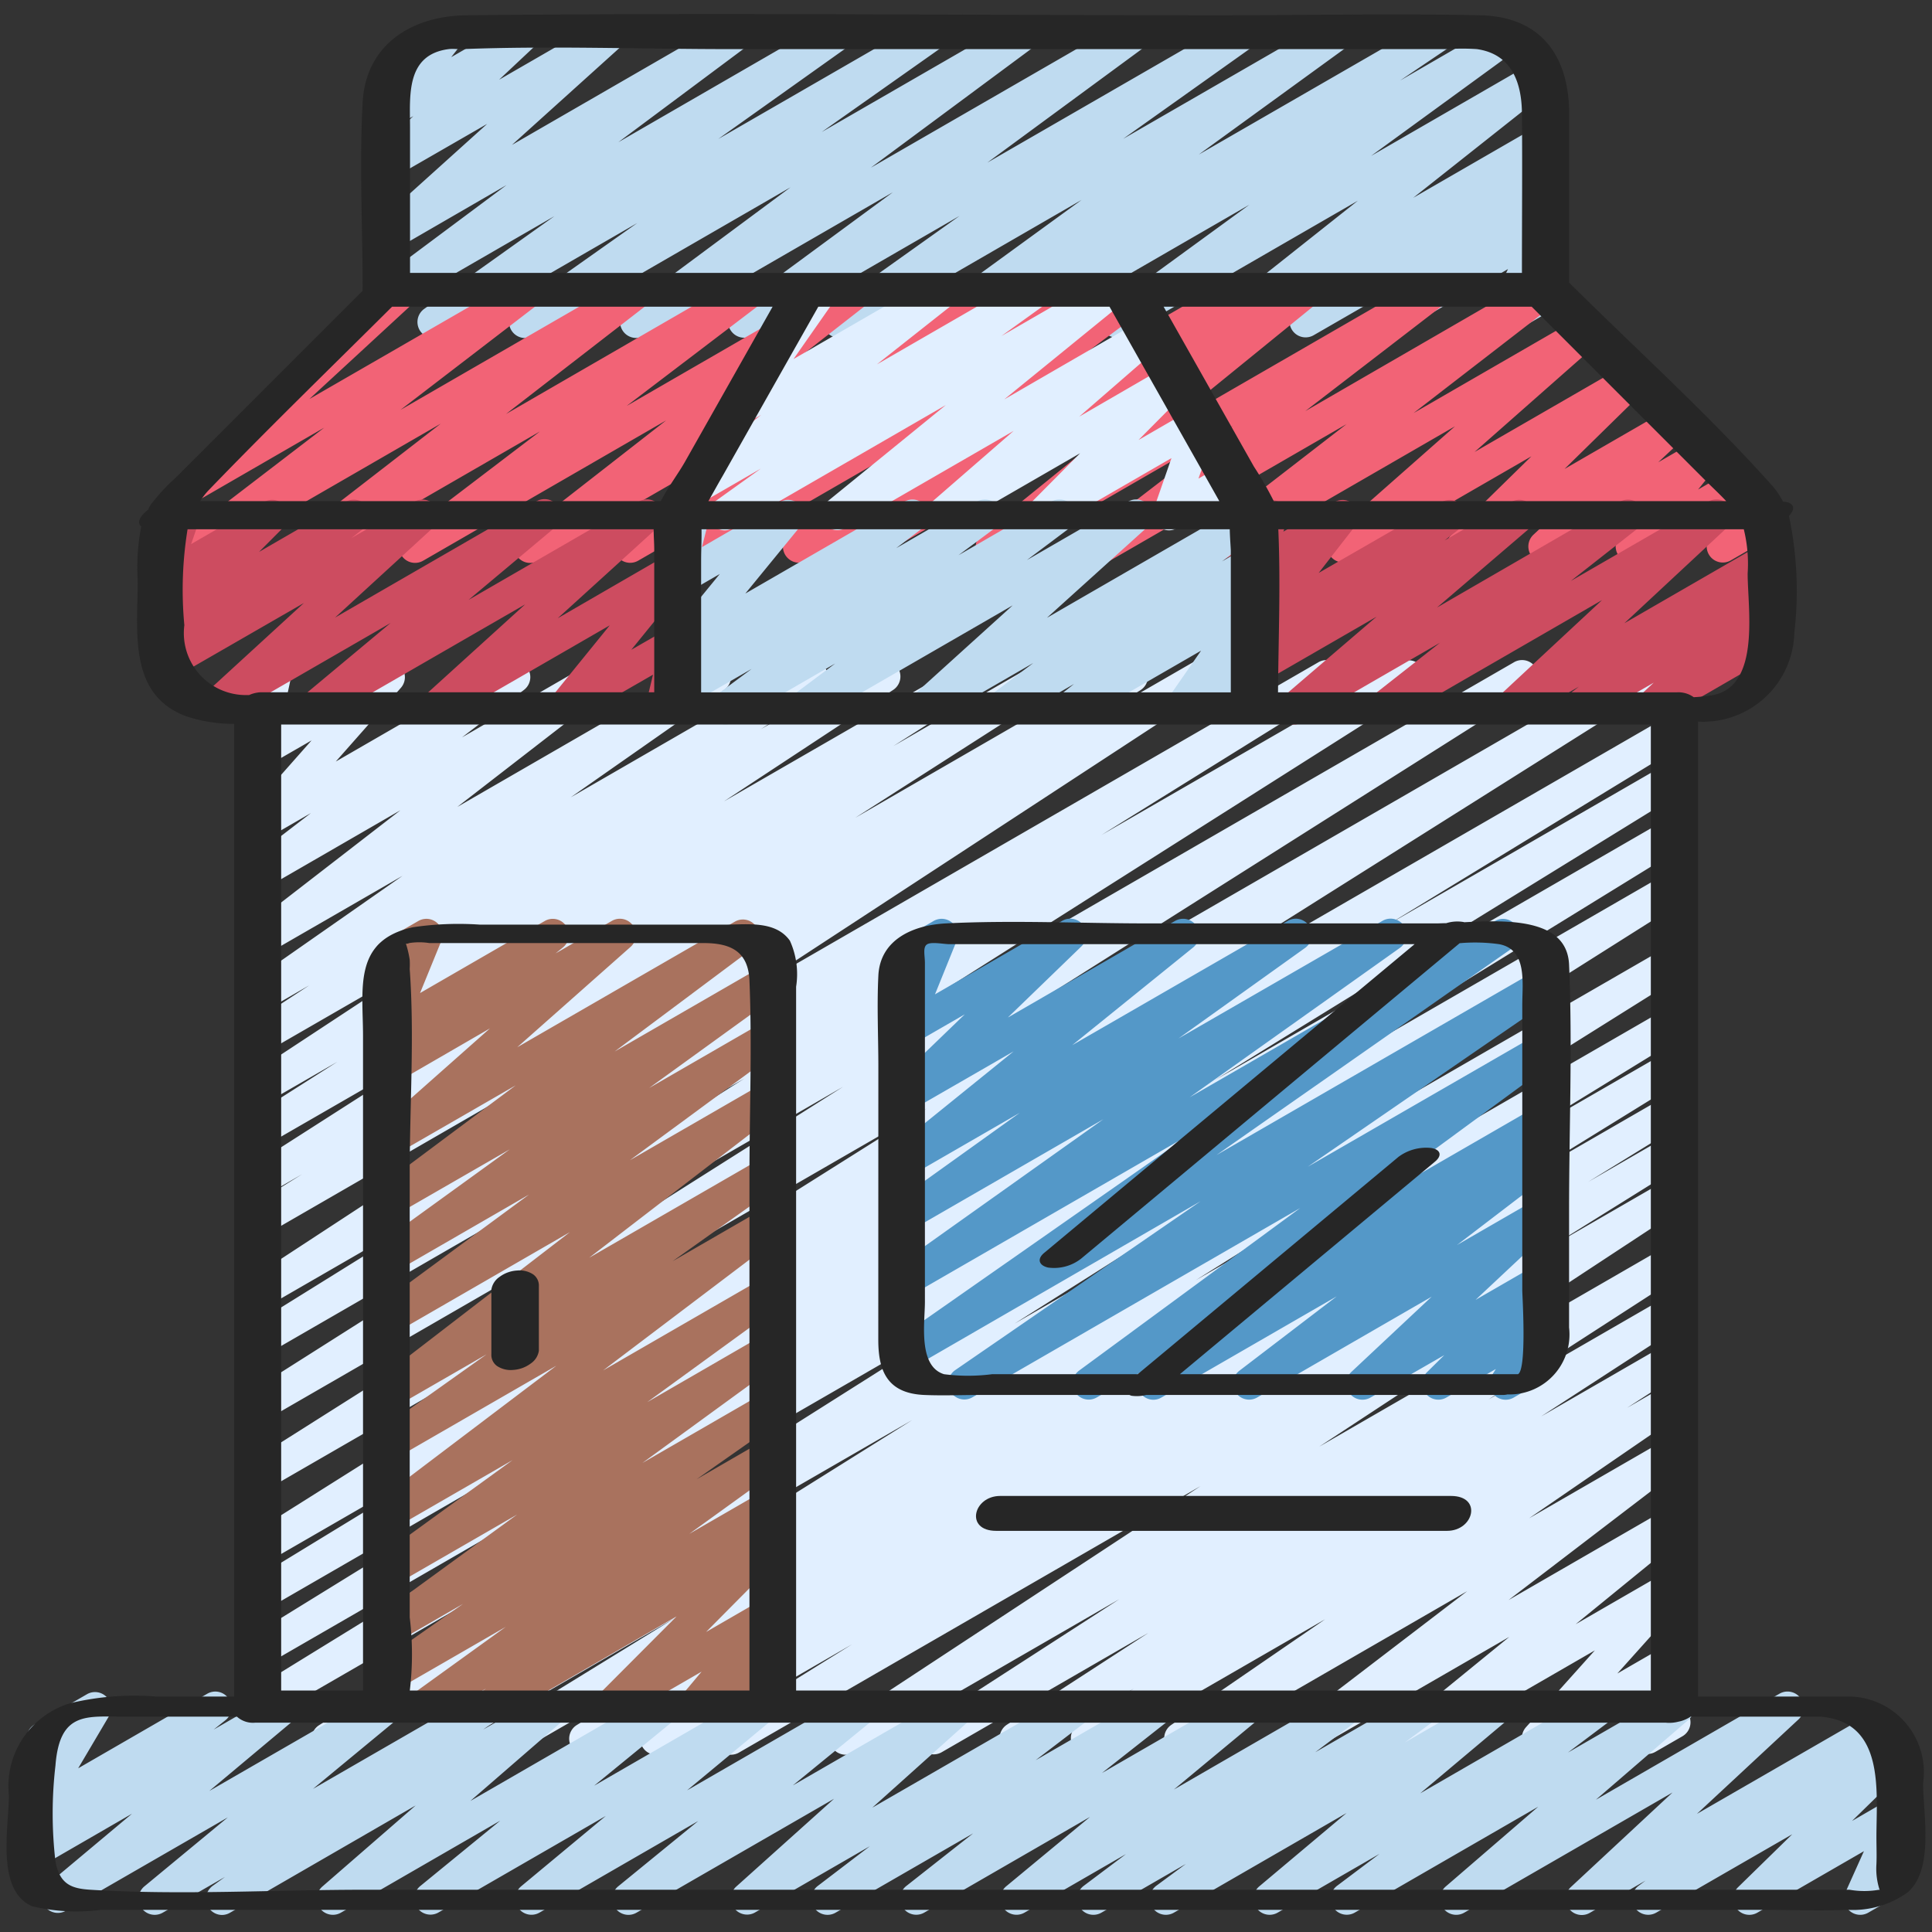 <?xml version="1.0"?>
<svg xmlns="http://www.w3.org/2000/svg" id="Icons" viewBox="0 0 60 60" width="512" height="512"><rect x="0" y="0" width="60" height="60" fill="#333333" stroke="none"/><path d="M13.464,10.5a.5.5,0,0,1-.29-.907l4.044-2.88L12.28,9.563a.5.5,0,0,1-.549-.834l4-2.982-3.456,2a.5.5,0,0,1-.585-.8l3.44-3.1L12.279,5.489a.5.5,0,0,1-.592-.8l1.149-1.083-.557.322a.5.5,0,0,1-.643-.742l.564-.721a.5.5,0,0,1-.127-.918L13.7.61a.5.5,0,0,1,.644.742l-.331.423L16.054.6a.5.5,0,0,1,.592.8L15.5,2.476,18.752.6a.5.5,0,0,1,.585.8L15.9,4.5,22.655.6a.5.5,0,0,1,.549.834l-4,2.982L25.81.6a.5.5,0,0,1,.54.84L22.307,4.316,28.749.6a.5.5,0,0,1,.538.842L25.519,4.1,31.588.6a.5.5,0,0,1,.548.835L27.045,5.208,35.033.6a.5.5,0,0,1,.546.836L30.663,5.05,38.377.6a.5.5,0,0,1,.54.841L34.88,4.312,41.315.6a.5.5,0,0,1,.544.838L37.229,4.8,44.513.6a.5.5,0,0,1,.53.847L43.483,2.5,46.45.784A.5.5,0,0,1,47,1.622l-4.42,3.22,4.982-2.876a.5.5,0,0,1,.56.825L43.889,6.143l3.837-2.215a.5.5,0,0,1,.551.832l-1,.753.451-.26a.5.5,0,0,1,.578.811l-.988.856.416-.241a.5.5,0,0,1,.7.65l-.672,1.4a.5.5,0,0,1,.481.877l-1.383.8a.5.5,0,0,1-.7-.65l.672-1.4-3.554,2.052A.5.5,0,0,1,42.7,9.6l.989-.857L40.8,10.409a.5.5,0,0,1-.552-.832l1-.754L38.5,10.411a.5.5,0,0,1-.56-.825l4.228-3.352-7.24,4.18a.5.5,0,0,1-.545-.837L38.8,6.358l-7.03,4.059a.5.5,0,0,1-.531-.847L32.8,8.515l-3.3,1.9a.5.5,0,0,1-.544-.837l4.633-3.369L26.3,10.421a.5.5,0,0,1-.54-.84L29.8,6.705l-6.442,3.719a.5.5,0,0,1-.545-.836l4.915-3.617-7.718,4.456a.5.5,0,0,1-.548-.835l5.089-3.776-7.99,4.614a.5.5,0,0,1-.538-.842l3.768-2.662-6.073,3.506A.491.491,0,0,1,13.464,10.5Z" fill="#bfdbf0"/><path d="M10.178,54.5a.5.5,0,0,1-.268-.923l20.719-13.1L8.28,53.382a.5.5,0,0,1-.511-.859l13.793-8.492L8.28,51.7a.5.5,0,0,1-.512-.858L22.262,41.9,8.28,49.977a.5.5,0,0,1-.51-.86l9.1-5.555L8.28,48.521a.5.5,0,0,1-.516-.856L28.792,34.42,8.28,46.262a.5.5,0,0,1-.517-.856L26.182,33.751,8.28,44.086a.5.5,0,0,1-.517-.855l15.363-9.742L8.28,42.061a.5.5,0,0,1-.513-.858l7.251-4.51L8.28,40.583a.5.5,0,0,1-.523-.851L22.032,30.39,8.28,38.329a.5.5,0,0,1-.514-.857l1.617-1.006-1.1.636a.5.5,0,0,1-.519-.854L13.932,32.3,8.28,35.558a.5.5,0,0,1-.518-.855l2.717-1.729-2.2,1.268a.5.5,0,0,1-.525-.85L13,29.94,8.28,32.662a.5.5,0,0,1-.523-.851L9.605,30.6l-1.325.765a.5.5,0,0,1-.537-.842L12.5,27.2,8.28,29.634a.5.5,0,0,1-.555-.828l4.709-3.642-4.154,2.4a.5.5,0,0,1-.554-.83l1.931-1.484-1.377.795a.5.5,0,0,1-.625-.764l2.021-2.287-1.4.806a.5.5,0,0,1-.739-.538l.315-1.472a.5.5,0,0,1-.076-.9l.5-.289a.5.5,0,0,1,.74.537l-.265,1.235,3.073-1.775a.5.5,0,0,1,.625.764l-2.02,2.288,5.29-3.055a.5.5,0,0,1,.554.83L14.348,22.9l4.007-2.314a.5.5,0,0,1,.556.828L14.2,25.061l7.748-4.474a.5.5,0,0,1,.537.843l-4.758,3.33,7.231-4.175a.5.5,0,0,1,.523.852l-1.849,1.207L27.2,20.583a.5.5,0,0,1,.526.851l-5.242,3.453,7.456-4.3a.5.5,0,0,1,.519.855l-2.712,1.726,4.474-2.583a.5.5,0,0,1,.519.854l-6.179,3.958L34.9,20.579a.5.5,0,0,1,.515.857L33.8,22.444l3.233-1.867a.5.5,0,0,1,.524.852L23.275,30.771l17.662-10.2a.5.5,0,0,1,.514.858l-7.24,4.5L43.5,20.573a.5.5,0,0,1,.518.855L28.65,31.171l18.361-10.6a.5.5,0,0,1,.517.856L29.109,33.081,50.784,20.567a.5.5,0,0,1,.517.856L30.266,34.674,51.722,22.286a.5.5,0,0,1,.51.86l-9.089,5.548,8.58-4.953a.5.5,0,0,1,.512.859L37.747,33.532l13.978-8.07a.5.5,0,0,1,.511.859L38.451,34.808l13.275-7.664a.5.5,0,0,1,.517.856L31.51,41.105,51.729,29.432a.5.5,0,0,1,.515.857l-15.111,9.47,14.6-8.427a.5.5,0,0,1,.512.858L46.855,35.5l4.876-2.814a.5.5,0,0,1,.513.858l-5.127,3.166,4.615-2.664a.5.5,0,0,1,.513.858l-2.921,1.8,2.409-1.391a.5.5,0,0,1,.515.858l-4.008,2.5,3.494-2.017a.5.5,0,0,1,.525.851L40.972,44.926l10.764-6.214a.5.5,0,0,1,.522.852l-6.035,3.9,5.515-3.185a.5.5,0,0,1,.523.852l-4.4,2.857,3.879-2.239a.5.5,0,0,1,.522.853l-1.732,1.12,1.211-.7a.5.5,0,0,1,.533.844l-4.785,3.285,4.254-2.455a.5.5,0,0,1,.554.83L46.85,49.691l4.894-2.825a.5.5,0,0,1,.567.821l-3.377,2.754,2.812-1.623a.5.5,0,0,1,.622.767l-2.14,2.387,1.52-.877a.5.5,0,0,1,.723.594l-.445,1.3a.5.5,0,0,1,.224.932l-.839.484a.5.5,0,0,1-.723-.594l.405-1.182-3.081,1.778a.5.5,0,0,1-.622-.766l2.14-2.387-5.468,3.156a.5.5,0,0,1-.566-.82l3.377-2.755-6.2,3.577a.5.5,0,0,1-.554-.83l5.445-4.166-8.66,5a.5.5,0,0,1-.533-.845l4.785-3.285L34,54.415a.5.5,0,0,1-.522-.852l1.733-1.122-3.423,1.976a.5.5,0,0,1-.522-.852l4.4-2.855-6.423,3.708a.5.5,0,0,1-.521-.853l6.038-3.9L26.527,54.42A.5.5,0,0,1,26,53.569l11.282-7.416-14.324,8.27a.5.5,0,0,1-.515-.858l4.02-2.5-5.824,3.362a.5.5,0,0,1-.513-.859l2.913-1.8-4.606,2.659a.5.5,0,0,1-.513-.859l5.113-3.158-6.96,4.019a.5.5,0,0,1-.512-.859l5.4-3.321-7.242,4.181a.5.5,0,0,1-.516-.857L28.331,44.1l-17.9,10.336A.494.494,0,0,1,10.178,54.5Z" fill="#e1efff"/><path d="M6.9,59.471a.5.5,0,0,1-.293-.906l.38-.275L5.054,59.4a.5.5,0,0,1-.569-.818l2.589-2.141-5.029,2.9a.5.5,0,0,1-.571-.816L4.1,56.326,1.28,57.956a.5.5,0,0,1-.56-.824l.446-.356a.491.491,0,0,1-.492-.129.5.5,0,0,1-.075-.6l.953-1.614a.5.5,0,0,1-.479-.877l1.627-.94a.5.5,0,0,1,.681.687l-.953,1.613L6.437,52.6a.5.5,0,0,1,.663.151.5.5,0,0,1-.1.673l-.363.289L8.562,52.6a.5.5,0,0,1,.572.815L6.5,55.62,11.738,52.6a.5.5,0,0,1,.569.818L9.72,55.555,14.844,52.6a.5.5,0,0,1,.543.838l-.381.275,1.93-1.113a.5.5,0,0,1,.578.81l-2.906,2.52,5.769-3.33a.5.5,0,0,1,.566.819l-2.491,2.037L23.4,52.6a.5.5,0,0,1,.57.817L21.339,55.6l5.2-3a.5.5,0,0,1,.566.82l-2.481,2.026L29.558,52.6a.5.5,0,0,1,.584.8l-3.051,2.738L33.227,52.6a.5.5,0,0,1,.553.83l-1.617,1.235L35.741,52.6a.5.5,0,0,1,.56.825l-2.08,1.638L38.488,52.6a.5.5,0,0,1,.57.817l-2.6,2.157L41.606,52.6a.5.5,0,0,1,.551.832l-1.31.985L44,52.6a.5.5,0,0,1,.547.835l-.922.681L46.247,52.6a.5.5,0,0,1,.571.815l-2.712,2.279L49.467,52.6a.5.5,0,0,1,.551.832l-1.324.995L51.86,52.6a.5.5,0,0,1,.577.811l-2.875,2.481,5.7-3.292a.5.5,0,0,1,.59.8L52.7,56.331l5.4-3.115a.5.5,0,0,1,.548.834l-.219.163.173-.1a.5.5,0,0,1,.6.79l-1.685,1.648,1.21-.7a.5.5,0,0,1,.706.637l-.6,1.335a.5.5,0,0,1,.491.247.5.5,0,0,1-.182.683l-1.122.647a.5.5,0,0,1-.706-.637l.572-1.273-3.31,1.91a.5.5,0,0,1-.6-.79l1.684-1.646L51.434,59.4a.5.5,0,0,1-.548-.834l.219-.163-1.728,1a.5.5,0,0,1-.591-.8l3.155-2.935L45.473,59.4a.5.5,0,0,1-.577-.811l2.875-2.48L42.07,59.4a.5.5,0,0,1-.55-.832l1.323-.995L39.677,59.4a.5.5,0,0,1-.572-.815l2.713-2.28L36.456,59.4a.5.5,0,0,1-.547-.835l.919-.679L34.205,59.4a.5.5,0,0,1-.551-.832l1.313-.987L31.815,59.4a.5.5,0,0,1-.569-.817l2.605-2.157L28.7,59.4a.5.5,0,0,1-.559-.825l2.08-1.638L25.95,59.4a.5.5,0,0,1-.554-.83l1.616-1.233L23.437,59.4a.5.5,0,0,1-.584-.8l3.05-2.738L19.768,59.4a.5.5,0,0,1-.567-.82l2.483-2.027L16.751,59.4a.5.5,0,0,1-.569-.817l2.63-2.186-5.2,3a.5.5,0,0,1-.566-.819l2.49-2.036L10.587,59.4a.5.5,0,0,1-.578-.81l2.9-2.52L7.146,59.4A.5.5,0,0,1,6.9,59.471Z" fill="#bfdbf0"/><path d="M13.128,53.5a.5.5,0,0,1-.293-.905l2.871-2.071L12.28,52.5a.5.5,0,0,1-.537-.842l2.637-1.848-2.1,1.212a.5.5,0,0,1-.544-.837l4.323-3.149L12.28,49.216a.5.5,0,0,1-.544-.837l4.182-3.034-3.639,2.1a.5.5,0,0,1-.551-.831l5.549-4.2-5,2.885a.5.5,0,0,1-.54-.84l3.375-2.4-2.835,1.635a.5.5,0,0,1-.554-.829l5.976-4.6-5.422,3.13a.5.5,0,0,1-.547-.835l4.7-3.462-4.156,2.4a.5.5,0,0,1-.543-.838l4.1-2.966L12.279,37.74a.5.5,0,0,1-.55-.833l4.286-3.2L12.279,35.86a.5.5,0,0,1-.581-.806l3.517-3.116-2.936,1.7a.5.5,0,0,1-.564-.821l.392-.319a.5.5,0,0,1-.541-.683l.672-1.645a.5.5,0,0,1-.374-.917l1.128-.651a.5.5,0,0,1,.713.622l-.66,1.616L16.922,28.6a.5.5,0,0,1,.564.821l-.23.187L19,28.6a.5.5,0,0,1,.581.808l-3.517,3.115,6.757-3.9a.5.5,0,0,1,.55.833l-4.283,3.2,4.629-2.672a.5.5,0,0,1,.543.838l-4.1,2.967,3.556-2.053a.5.5,0,0,1,.547.835l-4.7,3.461,4.158-2.4a.5.5,0,0,1,.554.829l-5.978,4.6,5.427-3.133a.5.5,0,0,1,.54.84l-3.375,2.4,2.836-1.638a.5.5,0,0,1,.552.831l-5.549,4.2,5-2.886a.5.5,0,0,1,.544.837L20.1,43.545l3.632-2.1a.5.5,0,0,1,.544.837l-4.325,3.151,3.784-2.185a.5.5,0,0,1,.537.842l-2.637,1.849,2.1-1.213a.5.5,0,0,1,.543.837l-2.872,2.073,2.331-1.346a.5.5,0,0,1,.54.84l-.4.283a.509.509,0,0,1,.5.183.5.5,0,0,1-.04.657l-2.408,2.429,1.8-1.041a.5.5,0,0,1,.634.753l-.617.738a.5.5,0,0,1,.485.874l-2.427,1.4a.5.5,0,0,1-.634-.753l.618-.738-2.595,1.5a.5.5,0,0,1-.606-.784L21.011,50.2,15.43,53.425a.5.5,0,0,1-.54-.84l.206-.147-1.718.992A.491.491,0,0,1,13.128,53.5Z" fill="#a9725e"/><path d="M35.822,43.471a.5.5,0,0,1-.279-.915l.085-.057-1.567.9a.5.5,0,0,1-.546-.836l6.864-5.046L30.19,43.4a.5.5,0,0,1-.533-.844l7.631-5.252L28.3,42.5a.5.5,0,0,1-.536-.843l9.2-6.433-8.68,5.01a.5.5,0,0,1-.54-.839l6.523-4.637-5.984,3.454a.5.5,0,0,1-.541-.839l3.928-2.814-3.387,1.955a.5.5,0,0,1-.564-.822l3.76-3.041-3.2,1.844a.5.5,0,0,1-.6-.792L29.963,31.5l-1.684.972a.5.5,0,0,1-.714-.62l.681-1.682a.5.5,0,0,1-.381-.916l1.129-.652a.5.5,0,0,1,.714.62l-.671,1.658L32.983,28.6a.5.5,0,0,1,.6.792L31.3,31.6l5.193-3a.5.5,0,0,1,.565.821L33.3,32.458,39.988,28.6a.5.5,0,0,1,.541.84L36.6,32.25,42.93,28.6a.5.5,0,0,1,.54.841l-6.523,4.636L46.435,28.6a.5.5,0,0,1,.536.842l-9.194,6.431,9.943-5.741a.5.5,0,0,1,.533.846l-7.64,5.257,7.108-4.1a.5.5,0,0,1,.546.836L41.4,38.011l6.319-3.648a.5.5,0,0,1,.529.848l-.382.257a.5.5,0,0,1,.406.886l-3.023,2.311,2.47-1.426a.5.5,0,0,1,.591.8l-2.486,2.33,1.895-1.094a.5.5,0,0,1,.6.789l-.549.542a.5.5,0,0,1,.62.727l-.331.523a.49.49,0,0,1,.255.217.5.5,0,0,1-.182.683l-1.124.648a.5.5,0,0,1-.672-.7l.119-.188-1.54.888a.5.5,0,0,1-.6-.788l.538-.531L42.566,43.4a.5.5,0,0,1-.591-.8l2.486-2.33L39.043,43.4a.5.5,0,0,1-.554-.83l3.025-2.311L36.072,43.4A.5.5,0,0,1,35.822,43.471Z" fill="#5498c8"/><path d="M6.064,17.481a.5.5,0,0,1-.3-.9l4.305-3.3L6.228,15.5a.5.5,0,0,1-.589-.8l5.218-4.82a.5.5,0,0,1,.222-.6L12.263,8.6a.5.5,0,0,1,.589.8L9.611,12.39,16.183,8.6a.5.5,0,0,1,.554.83l-4.3,3.3L19.589,8.6a.5.5,0,0,1,.556.828l-4.43,3.429L23.09,8.594a.5.5,0,0,1,.553.831l-4.181,3.181,6.949-4.013a.5.5,0,0,1,.558.827l-4.525,3.53,7.547-4.358a.5.5,0,0,1,.549.834l-3.819,2.847L33.1,8.592a.5.5,0,0,1,.532.846l-.756.516,2.36-1.363a.5.5,0,0,1,.549.834l-3.816,2.844L38.338,8.59a.5.5,0,0,1,.53.848l-.056.037,1.534-.885a.5.5,0,0,1,.565.821L36.005,13.4l8.327-4.808a.5.5,0,0,1,.555.829l-4.349,3.346L47.744,8.6a.5.5,0,0,1,.556.828l-4.4,3.4,5.115-2.953a.5.5,0,0,1,.581.808l-3.8,3.352,4.679-2.7a.5.5,0,0,1,.6.79l-2.486,2.438,3.243-1.872a.5.5,0,0,1,.592.8l-.926.865,1.267-.731a.5.5,0,0,1,.639.746l-.668.832,1.018-.588a.5.5,0,0,1,.733.561l-.2.777a.5.5,0,0,1,.4.91l-.935.54a.5.5,0,0,1-.733-.56l.2-.762L50.926,17.4a.5.5,0,0,1-.64-.746l.668-.832L48.221,17.4a.5.5,0,0,1-.592-.8l.926-.865-2.883,1.664a.5.5,0,0,1-.6-.79l2.487-2.438-5.593,3.229a.5.5,0,0,1-.581-.808l3.8-3.352-7.207,4.161a.5.5,0,0,1-.556-.829l4.395-3.4-7.323,4.228a.5.5,0,0,1-.555-.83l4.349-3.346-7.232,4.176a.5.5,0,0,1-.566-.821L35.4,12.6,27.07,17.409a.5.5,0,0,1-.53-.847l.056-.038-1.534.886a.5.5,0,0,1-.548-.834l3.816-2.844-6.372,3.679a.5.5,0,0,1-.532-.846l.752-.514-2.356,1.36a.5.5,0,0,1-.549-.834L23.1,13.729l-6.379,3.683a.5.5,0,0,1-.558-.828l4.524-3.528-7.545,4.357a.5.5,0,0,1-.553-.831L16.767,13.4,9.815,17.413a.5.5,0,0,1-.555-.829l4.428-3.427L6.314,17.414A.5.5,0,0,1,6.064,17.481Z" fill="#f26376"/><path d="M22.509,16.47a.5.5,0,0,1-.291-.906l1.412-1.012L21.8,15.609a.5.5,0,0,1-.561-.825l2.4-1.9-.451.26a.5.5,0,0,1-.659-.72l1.857-2.652a.347.347,0,0,1-.044-.064.5.5,0,0,1,.182-.683l.743-.429a.5.5,0,0,1,.659.72L24.644,11.15l4.433-2.56a.5.5,0,0,1,.561.826l-2.405,1.9,4.731-2.731a.5.5,0,0,1,.541.839L31.1,10.435l3.209-1.853a.5.5,0,0,1,.565.821l-3.686,3L35.479,9.92a.5.5,0,0,1,.579.811l-2.54,2.207,2.763-1.6a.5.5,0,0,1,.606.785l-1.529,1.541,1.687-.974a.5.5,0,0,1,.723.6l-.548,1.573.792-.457a.5.5,0,0,1,.746.373l.057.473a.5.5,0,0,1,.21.932l-.377.217a.5.5,0,0,1-.746-.373l-.046-.378-1.3.751a.5.5,0,0,1-.723-.6l.548-1.574L32.621,16.4a.5.5,0,0,1-.605-.785l1.528-1.54L29.517,16.4a.5.5,0,0,1-.579-.81l2.541-2.208L26.252,16.4a.5.5,0,0,1-.565-.82l3.686-3L22.759,16.4A.491.491,0,0,1,22.509,16.47Z" fill="#e1efff"/><path d="M40.194,22.5a.5.5,0,0,1-.325-.88l2.879-2.466L39.23,21.184a.5.5,0,0,1-.558-.827l.491-.385a.5.5,0,0,1-.577-.772l1.137-1.46-.493.284a.5.5,0,0,1-.726-.586l.222-.689a.488.488,0,0,1-.178-.18.5.5,0,0,1,.182-.683l.5-.29a.5.5,0,0,1,.727.586l-.1.328,1.587-.917a.5.5,0,0,1,.645.74l-1.137,1.46,3.82-2.2a.5.5,0,0,1,.558.827l-.46.36,2.062-1.191a.5.5,0,0,1,.575.813l-2.879,2.465L50.31,15.58a.5.5,0,0,1,.558.826l-2.084,1.636,4.272-2.466a.5.5,0,0,1,.59.8l-3.2,2.979,4.27-2.465a.5.5,0,0,1,.557.827l-.432.338a.5.5,0,0,1,.466.851l-.483.447a.5.5,0,0,1,.393.912L51.51,22.407a.5.5,0,0,1-.59-.8l.438-.406-2.1,1.211a.5.5,0,0,1-.558-.828l.332-.259-1.89,1.091a.5.5,0,0,1-.59-.8l3.2-2.979-6.558,3.787a.5.5,0,0,1-.558-.826l2.083-1.636-4.274,2.468A.5.5,0,0,1,40.194,22.5Z" fill="#cd4c60"/><path d="M9.766,22.471a.5.5,0,0,1-.321-.884l2.685-2.239L6.97,22.327a.5.5,0,0,1-.588-.8l3.055-2.8L5.442,21.028a.5.5,0,0,1-.559-.826l.384-.3a.5.5,0,0,1-.591-.794l.761-.762-.158.091a.5.5,0,0,1-.722-.6l.353-1.03a.506.506,0,0,1-.21-.2.5.5,0,0,1,.183-.683l.573-.331a.5.5,0,0,1,.723.595l-.243.709L8.2,15.591a.5.5,0,0,1,.605.786l-.76.762,2.689-1.553a.5.5,0,0,1,.56.826l-.384.3,1.962-1.133a.5.5,0,0,1,.588.8l-3.054,2.8,6.256-3.612a.5.5,0,0,1,.57.817L14.552,18.63l5.3-3.061a.5.5,0,0,1,.585.8L17.321,19.2l3.457-2a.5.5,0,0,1,.639.748l-1.811,2.231L20.79,19.5a.5.5,0,0,1,.736.551l-.282,1.17a.487.487,0,0,1,.237.21.5.5,0,0,1-.182.683l-.5.288a.5.5,0,0,1-.737-.55l.218-.9L17.764,22.4a.5.5,0,0,1-.639-.748l1.811-2.231L13.775,22.4a.5.5,0,0,1-.586-.8l3.119-2.83L10.016,22.4A.5.5,0,0,1,9.766,22.471Z" fill="#cd4c60"/><path d="M22.53,22.5a.5.5,0,0,1-.3-.9l1.112-.826L21.28,21.961a.5.5,0,0,1-.551-.832l.8-.606-.252.146a.5.5,0,0,1-.636-.75l1.712-2.093-1.076.622a.5.5,0,0,1-.734-.556l.281-1.116a.5.5,0,0,1-.047-.89l.5-.29a.5.5,0,0,1,.735.556l-.211.838,2.423-1.4a.5.5,0,0,1,.636.75l-1.713,2.093,4.935-2.85a.5.5,0,0,1,.551.833l-.8.607,2.5-1.443a.5.5,0,0,1,.548.835l-1.113.827,2.885-1.666a.5.5,0,0,1,.55.833l-1.311.984,3.153-1.821a.5.5,0,0,1,.585.8l-3.116,2.814,6.208-3.584a.5.5,0,0,1,.551.832l-1.322,1,.779-.45a.5.5,0,0,1,.56.825l-.476.379a.5.5,0,0,1,.583.754l-1.029,1.481.377-.218a.5.5,0,1,1,.5.866l-2.312,1.336a.5.5,0,0,1-.661-.719L37.3,20.207l-3.821,2.206a.5.5,0,0,1-.561-.825l.436-.346-2.035,1.175a.5.5,0,0,1-.55-.833l1.321-.994-3.17,1.83a.5.5,0,0,1-.585-.8L31.45,18.8l-6.277,3.625a.5.5,0,0,1-.55-.833l1.314-.986L22.78,22.431A.5.5,0,0,1,22.53,22.5Z" fill="#bfdbf0"/><path d="M57.465,52.688H52.732V22.41a2.836,2.836,0,0,0,2.993-2.761,11.249,11.249,0,0,0-.167-3.625c.191-.208.2-.414-.187-.448a2.386,2.386,0,0,0-.34-.5c-1.965-2.2-4.2-4.212-6.3-6.3V3.536c0-1.776-.854-3.02-2.76-3.061-2.695-.06-5.4,0-8.094,0-7.8,0-15.6-.085-23.394,0-1.672.018-3.12.889-3.22,2.7-.106,1.939,0,3.911,0,5.854l-5.8,5.8a6,6,0,0,0-.8.869c-.029.042-.038.089-.063.132-.239.182-.367.4-.214.519a6.668,6.668,0,0,0-.109,1.682c0,1.559-.313,3.547,1.517,4.218a4.67,4.67,0,0,0,1.476.231V52.688H4.854a8.568,8.568,0,0,0-2.647.2A2.69,2.69,0,0,0,.276,55.76c0,.979-.414,2.954.727,3.442a5.957,5.957,0,0,0,2.136.11H54.673c.9,0,1.813.032,2.716,0a2.908,2.908,0,0,0,1.861-.548c.821-.72.474-2.429.474-3.392A2.351,2.351,0,0,0,57.465,52.688ZM25.413,9.525h9.044l2.862,5.067q.275.486.548.971H22c.153-.269.3-.538.456-.806l1.906-3.375Zm-3.639,9.849V17.387c0-.3.018-.632.012-.95H38.191c.006.272.033.612.033.666v4.4H21.774Zm-9.05,30.853V36.417c0-2.088.15-4.239,0-6.323a2.767,2.767,0,0,0,0-.288,3.155,3.155,0,0,0-.118-.5.167.167,0,0,0,.1-.018,2.009,2.009,0,0,1,.629,0h8.516c.824,0,1.385.245,1.424,1.163.084,2.038,0,4.1,0,6.135V52.5H12.727A9.454,9.454,0,0,0,12.724,50.227ZM8.732,25.791V22.5H51.268v30H24.724V30.643a2.507,2.507,0,0,0-.193-1.428c-.447-.633-1.334-.5-2.01-.5H14.9a9.651,9.651,0,0,0-2.081.082c-1.861.414-1.545,1.9-1.545,3.38V52.5H8.732Zm44.484-4.207a5,5,0,0,1-.616.068.814.814,0,0,0-.527-.151H39.69c.013-1.683.083-3.385.009-5.064H54.155a4.485,4.485,0,0,1,.12,1.374C54.275,18.9,54.68,21.279,53.216,21.584Zm.393-6.021H39.558a10.911,10.911,0,0,0-.616-1.072l-1.926-3.41-.879-1.556H47.568l5.391,5.392C53.172,15.13,53.4,15.339,53.609,15.563ZM13.934,1.525c.137-.017.283.006.421,0,2.765-.106,5.556,0,8.323,0H44.965a6.833,6.833,0,0,1,.9,0c1.083.153,1.388,1.04,1.4,1.976.015,1.658,0,3.316,0,4.974H12.734v-4.5C12.734,2.986,12.592,1.7,13.934,1.525Zm-1.758,8H23.994l-2.718,4.81c-.207.367-.534.8-.755,1.228H6.216a2.324,2.324,0,0,1,.237-.311C8.323,13.309,10.264,11.429,12.176,9.525Zm-6.451,9.89a11.727,11.727,0,0,1,.1-2.978H20.3c0,.214.018.431.018.623V21.5H8.073a1,1,0,0,0-.338.086c-.037,0-.074,0-.112,0A1.925,1.925,0,0,1,5.725,19.415ZM57.439,58.688H11.31c-2.813,0-5.689.174-8.5,0-.577-.036-.955-.159-1.088-.882a12.853,12.853,0,0,1,0-2.973c.13-1.693.973-1.521,2.156-1.521H7.358a.739.739,0,0,0,.569.187h43.8a1.141,1.141,0,0,0,.4-.031.844.844,0,0,0,.1-.025,1,1,0,0,0,.275-.131q1.8,0,3.6,0h.431c2.017.163,1.741,2.312,1.741,3.752,0,.275.012.555,0,.83a2.12,2.12,0,0,0,.1.8c-.021,0-.043-.008-.053,0A2.684,2.684,0,0,1,57.439,58.688Z" fill="#262626"/><path d="M27.276,41.611c0,.978.289,1.662,1.43,1.711.576.025,1.158,0,1.734,0h4.636a.386.386,0,0,0,.068.025,1.208,1.208,0,0,0,.454-.025H46.7a.7.7,0,0,0,.112-.016c.026,0,.04,0,.068,0a1.862,1.862,0,0,0,1.849-2.079V37.582c0-2.533.109-5.092,0-7.623-.061-1.438-1.906-1.39-3.258-1.318l-.015-.006a1.151,1.151,0,0,0-.541.035c-.109,0-.213.007-.3.007H35.641c-2.077,0-4.187-.105-6.263,0-1.019.052-2.047.5-2.1,1.624-.047.938,0,1.89,0,2.828ZM28.8,29.322c.14-.078.518,0,.681,0H43.932L33.906,37.677,32.427,38.91c-.233.194-.157.392.122.455a1.361,1.361,0,0,0,1.024-.275l10.521-8.767,1.237-1.031a5.443,5.443,0,0,1,1.223.03c.881.161.722,1.2.722,1.875v8.892c0,.135.146,2.45-.134,2.588h-10.5l6.891-5.742,1.035-.862c.224-.187.171-.369-.112-.42a1.439,1.439,0,0,0-1.024.274l-7.365,6.138-.736.612H30.81a5.829,5.829,0,0,1-1.493,0c-.814-.252-.593-1.609-.593-2.25V36.6q0-3.347,0-6.691C28.725,29.674,28.648,29.406,28.8,29.322Z" fill="#262626"/><path d="M45.061,46.458h-14c-.835,0-1.105,1.084-.122,1.084h14C45.774,47.542,46.044,46.458,45.061,46.458Z" fill="#262626"/><path d="M15.939,42.544a1.011,1.011,0,0,0,.545-.2.585.585,0,0,0,.251-.394v-2a.425.425,0,0,0-.179-.374.772.772,0,0,0-.5-.119,1.011,1.011,0,0,0-.545.2.585.585,0,0,0-.251.394v2a.425.425,0,0,0,.179.374A.772.772,0,0,0,15.939,42.544Z" fill="#262626"/></svg>
